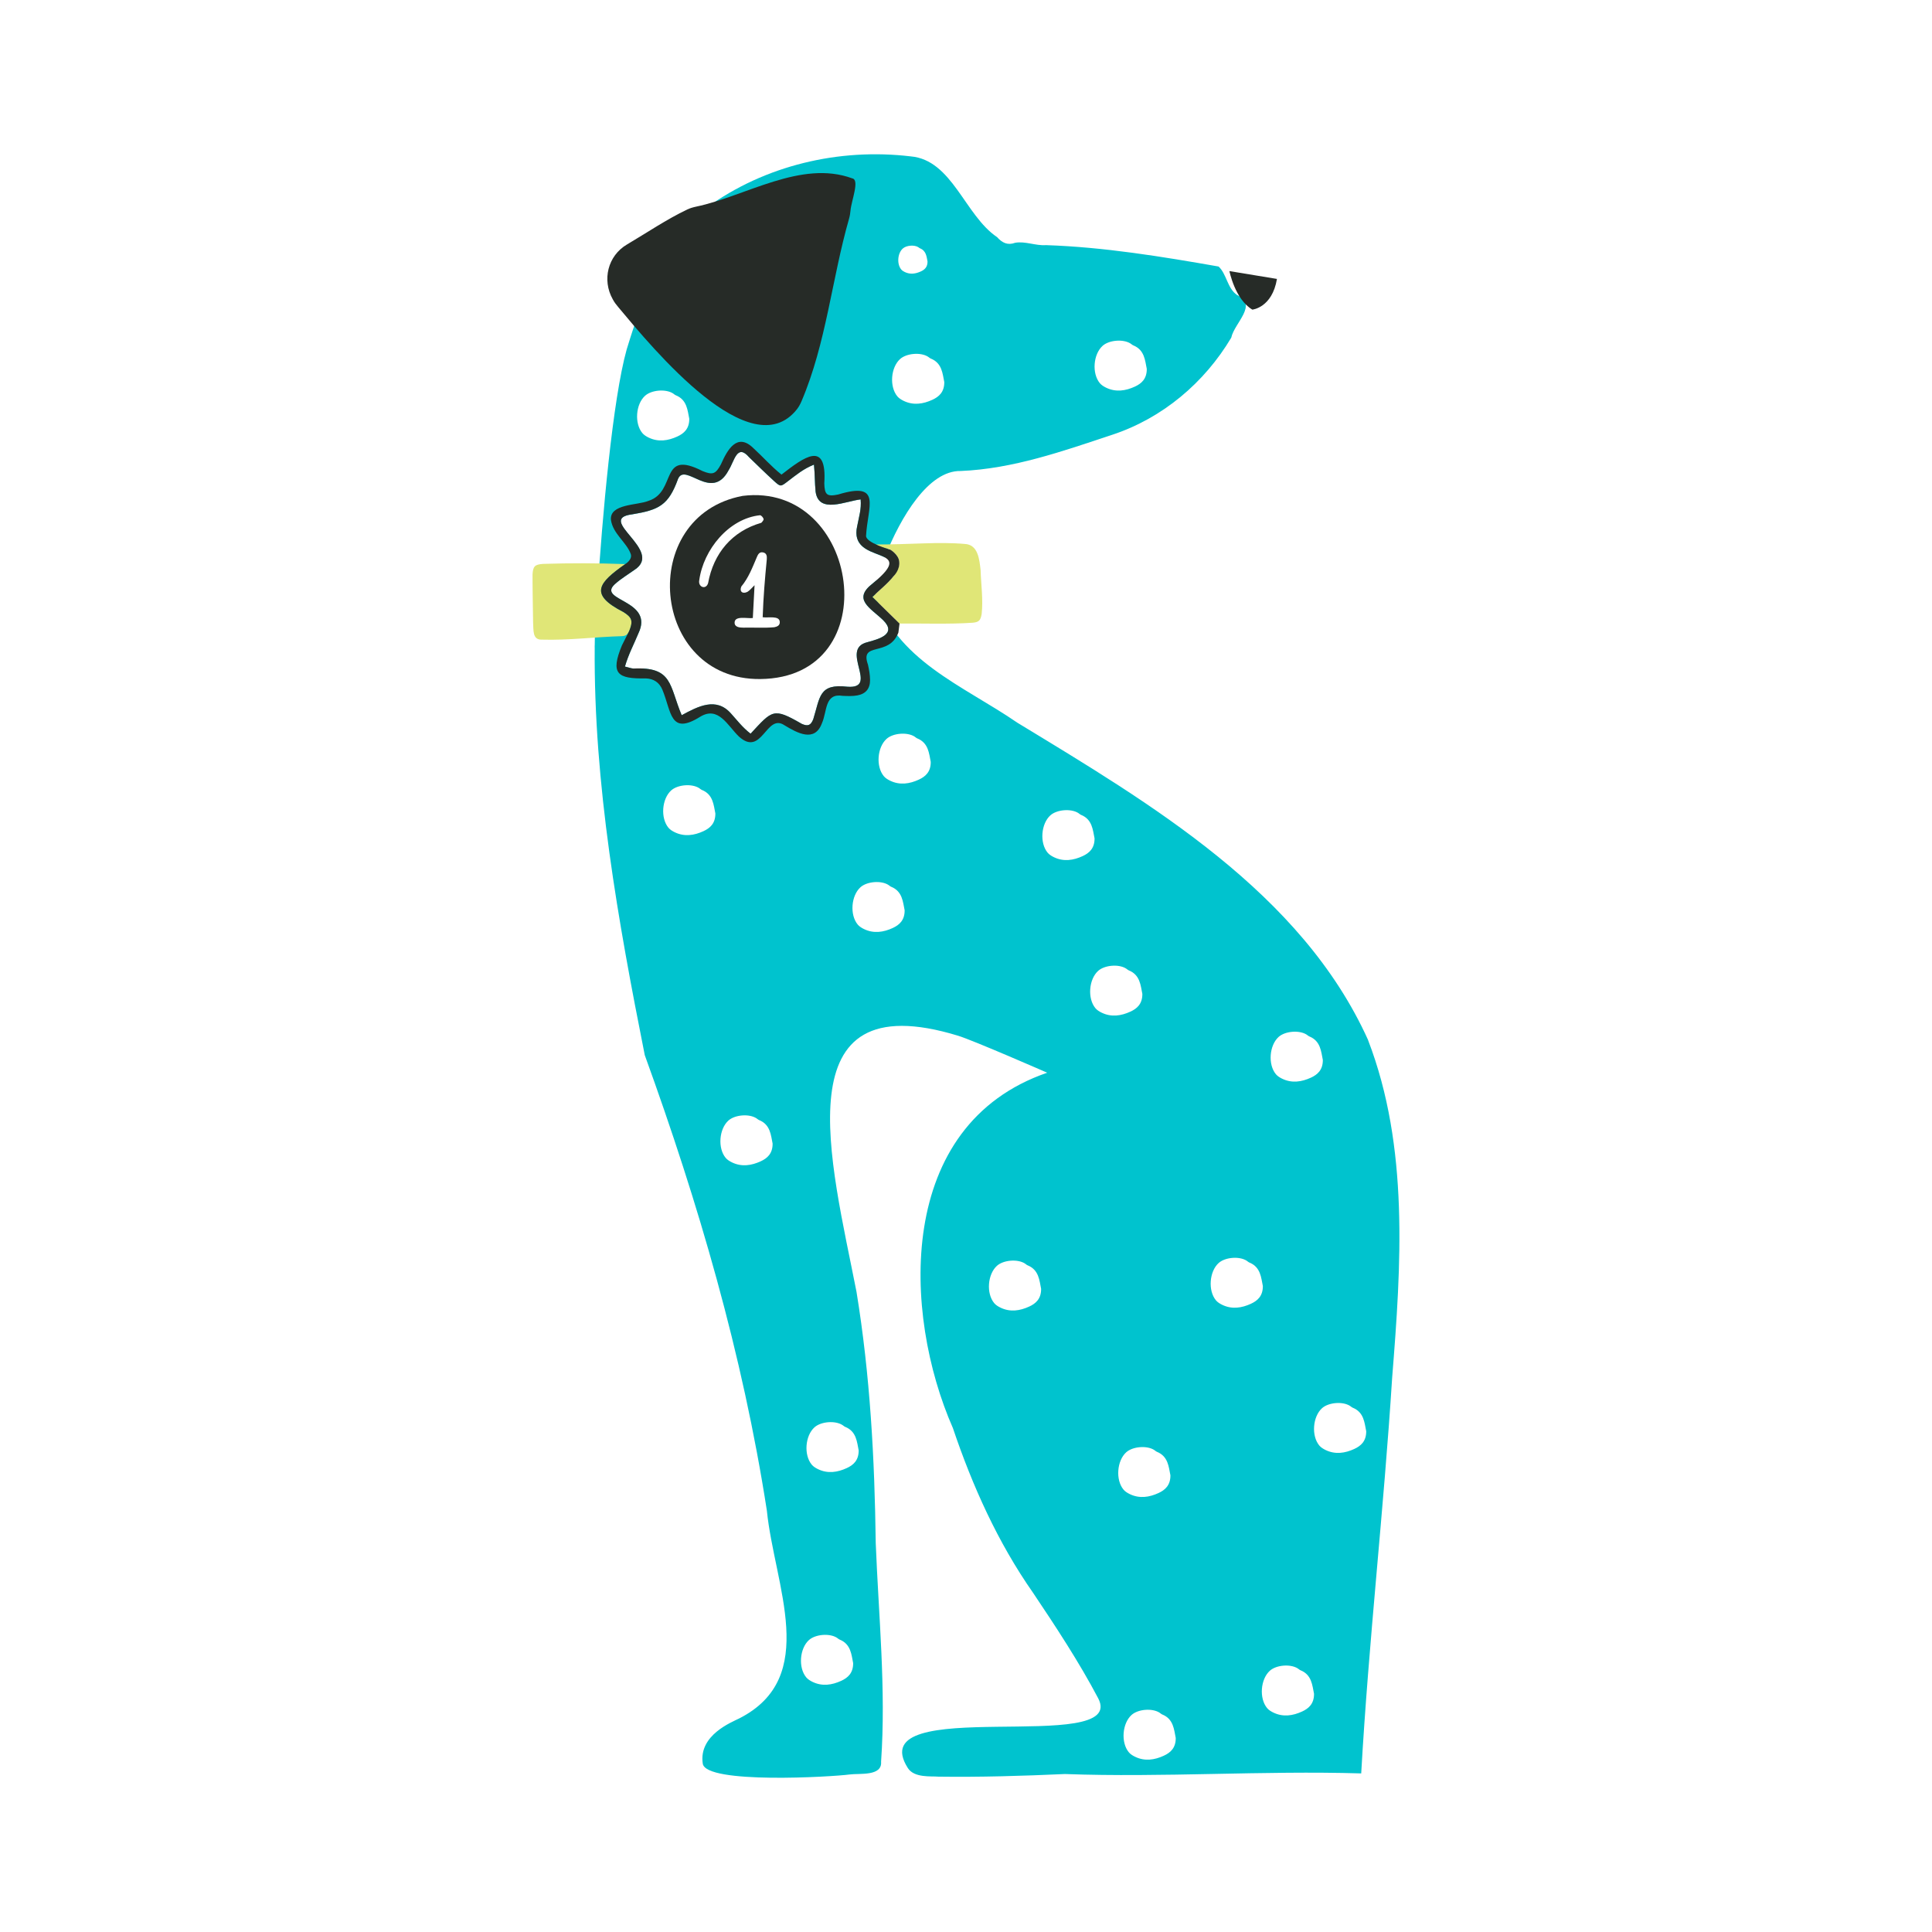 <svg viewBox="0 0 1000 1000" xmlns="http://www.w3.org/2000/svg" id="Layer_1"><defs><style>.cls-1{fill:none;}.cls-2{fill:#00c3ce;}.cls-3{fill:#e0e677;}.cls-4{fill:#262b27;}</style></defs><path d="m708.14,538.35c-34.51-76.43-112.6-122.36-181.6-164.3-27.75-19.12-63.6-32.44-73.73-67.59-.24.07-.48.14-.72.21.49-2.02,1.08-4.2,1.78-6.49-.67.58-1.39,1.2-2.18,1.84-10.66,8.23-1.15,12.64,5.42,18.99,7.28,7.22-2.2,9.78-8.18,11.41-14.64,3.54,6.51,24.33-10.38,23.04-14.76-1.69-14.03,5.34-17.62,16.83-1.29,3.2-2.74,3.81-5.97,2.38-14.75-8.52-15.1-7.14-26.47,5.1-4.21-3.24-6.78-6.74-10.19-10.5-7.58-8.55-16.91-3.72-25.46.94-6.47-15.3-4.52-25.19-24.98-24.15-1.32-.11-2.6-.6-4.4-1.04,1.85-6.4,4.56-11.32,7.01-17.27,8.23-17.32-21.56-16.7-12.31-25.3,3.12-2.87,6.83-5.03,10.26-7.49,15.51-10.04-20.56-26.31-1.18-28.73,13.8-2.29,18.76-4.68,23.68-18.28,3.68-8.97,17.44,12.09,26.21-4.57,3.01-4.72,4.34-13.96,10.59-6.7,4.27,4.13,8.51,8.29,12.89,12.29,3.41,3.11,3.47,2.98,7.11.19,4.49-3.41,8.08-6.46,13.57-8.65.53,5.24.37,9.12.86,14.06,1.65,11.59,15.59,4.77,23.31,3.94.44,5.21-.89,8.95-1.78,13.79-2.81,12.24,9.02,13.29,14.25,16.2,8.3-21.12,22.76-45.05,39.29-44.71,27.14-1.12,52.96-10.29,78.55-18.78,25.95-8.58,47.64-26.91,61.52-50.22,1.65-7.74,14.06-17.01,3-22.1-5.09-3.5-5.36-10.91-9.56-14.74-29.44-5.16-59.32-10.06-89.32-11.07-5.3.39-10.74-2.13-15.92-1.23-4.01,1.47-6.8,0-9.42-2.93-16.68-11.23-23.18-39.92-44.69-41.78-37.01-4.41-75.41,4.63-105.6,26.52-24.88,18.04-37.5,60.76-41.41,73.41-7.22,25.76-12.69,86.73-15.22,127.49-.16-.06-.32-.11-.48-.17-.49,8.49-.74,16.98-.83,25.47-.02.44-.04.91-.05,1.33,0,0,.02,0,.03,0-.58,70.88,12.12,141.82,25.91,211.14,27.72,76.43,50.68,154.86,63.2,235.77,3.89,38.63,27.61,86.29-14.34,107.57-3.74,1.9-21.08,8.6-18.84,23.39,1.62,10.72,67.17,6.82,75.94,5.61,5.15-.71,16.98,1.07,16.36-6.63,2.61-37.52-1.29-75.56-2.77-113.16-.56-43.53-2.9-86.89-9.96-130.06-13.1-67.05-39.14-160.6,52.62-132.52,7.94,2.43,46.09,19.13,46.09,19.13-78.76,27.12-74.79,124.81-48.82,183.91,10.12,29.98,23.21,59.14,41.44,85.2,11.55,17.19,23.96,36.05,33.76,54.67,15.86,30.14-123.3-2.79-98.51,36.13,3.31,5.2,12.08,4.11,15.78,4.45,21.73.3,43.61-.37,65.49-1.36,50.93,1.86,102.34-1.85,153.39-.32,3.85-68.23,11.69-136.46,16.02-204.86,4.64-58,8.83-119.38-12.47-174.69Zm-137.43-359.36c3.34-2.99,10.6-3.59,14.42-1.2.49.3.92.75,1.43.96,5.88,2.35,6.11,7.87,7.01,12.19.04,5.22-2.81,7.62-6.14,9.16-4.8,2.21-9.88,3-14.91.56-1.18-.57-2.4-1.32-3.23-2.31-4.22-5.06-3.43-15,1.42-19.35Zm-95.34-51.01c.27.17.5.42.8.54,3.29,1.31,3.42,4.41,3.92,6.83.03,2.93-1.57,4.27-3.44,5.13-2.69,1.24-5.53,1.69-8.36.31-.66-.32-1.34-.74-1.81-1.3-2.36-2.84-1.92-8.41.8-10.85,1.87-1.68,5.94-2.02,8.09-.67Zm-9.47,57.84c3.34-2.99,10.61-3.6,14.42-1.2.49.3.92.75,1.44.96,5.88,2.35,6.1,7.87,7,12.18.04,5.22-2.81,7.62-6.14,9.16-4.79,2.21-9.88,3-14.91.56-1.17-.57-2.4-1.32-3.23-2.31-4.22-5.06-3.43-15,1.42-19.35Zm-131.99,19c3.34-3,10.61-3.6,14.43-1.2.48.3.91.75,1.43.96,5.87,2.34,6.1,7.87,7,12.18.04,5.22-2.82,7.62-6.15,9.16-4.8,2.21-9.87,3-14.91.56-1.17-.57-2.4-1.32-3.22-2.31-4.21-5.06-3.43-15,1.42-19.35Zm30.23,225.38c-4.8,2.21-9.88,3-14.91.56-1.18-.57-2.4-1.32-3.23-2.31-4.22-5.06-3.43-15,1.42-19.35,3.34-2.99,10.61-3.6,14.42-1.2.49.3.92.75,1.43.96,5.88,2.34,6.1,7.87,7,12.18.04,5.23-2.81,7.62-6.14,9.16Zm29.62,170.88c-4.8,2.21-9.88,3-14.91.56-1.17-.57-2.4-1.32-3.23-2.31-4.22-5.05-3.43-15,1.42-19.35,3.34-2.99,10.6-3.6,14.42-1.2.49.3.92.75,1.44.96,5.88,2.35,6.11,7.87,7,12.18.04,5.22-2.81,7.62-6.14,9.16Zm41.7,268.89c-4.8,2.21-9.88,3-14.91.56-1.17-.57-2.4-1.32-3.23-2.31-4.22-5.05-3.43-15,1.41-19.35,3.34-2.99,10.61-3.6,14.43-1.19.49.3.91.75,1.43.96,5.87,2.35,6.11,7.87,7,12.18.05,5.22-2.82,7.62-6.14,9.16Zm.56-132.4c.49.3.91.75,1.43.96,5.88,2.35,6.11,7.87,7,12.18.04,5.22-2.81,7.62-6.14,9.16-4.8,2.21-9.88,3-14.91.56-1.18-.57-2.4-1.32-3.23-2.31-4.22-5.06-3.43-15,1.41-19.35,3.34-3,10.61-3.6,14.43-1.2Zm26.09-257.25c-4.8,2.21-9.88,3-14.91.56-1.17-.57-2.4-1.32-3.23-2.31-4.22-5.05-3.43-15,1.42-19.35,3.34-2.99,10.61-3.6,14.42-1.2.49.3.92.75,1.43.96,5.88,2.35,6.1,7.87,7,12.18.04,5.22-2.82,7.62-6.14,9.16Zm13.51-76.8c-4.8,2.21-9.88,3-14.91.56-1.18-.57-2.4-1.32-3.23-2.31-4.22-5.05-3.43-15,1.42-19.35,3.34-2.99,10.61-3.59,14.42-1.2.49.3.92.75,1.43.96,5.88,2.35,6.11,7.87,7,12.18.05,5.22-2.81,7.62-6.14,9.16Zm57.12,272.74c-4.79,2.21-9.88,3-14.9.56-1.18-.57-2.41-1.32-3.23-2.31-4.22-5.05-3.43-15,1.42-19.35,3.34-2.99,10.61-3.6,14.42-1.2.49.3.92.75,1.43.96,5.88,2.35,6.11,7.87,7,12.18.05,5.22-2.81,7.62-6.14,9.16Zm129.1-139.58c3.34-2.99,10.6-3.6,14.42-1.2.49.3.92.75,1.43.96,5.88,2.35,6.11,7.87,7.01,12.18.04,5.22-2.81,7.62-6.14,9.16-4.8,2.21-9.88,3-14.91.56-1.18-.57-2.4-1.32-3.23-2.31-4.22-5.05-3.43-15,1.42-19.35Zm-101.44-93.57c-4.8,2.21-9.88,3-14.91.56-1.18-.57-2.4-1.32-3.23-2.31-4.22-5.05-3.43-15,1.42-19.35,3.34-3,10.61-3.6,14.43-1.2.49.3.91.75,1.43.96,5.87,2.35,6.1,7.87,7,12.18.04,5.22-2.82,7.62-6.14,9.16Zm9.83,81.05c-1.18-.57-2.4-1.32-3.23-2.31-4.22-5.05-3.43-15,1.42-19.35,3.34-2.99,10.6-3.6,14.42-1.2.49.3.92.75,1.43.96,5.88,2.35,6.11,7.87,7.01,12.18.04,5.23-2.81,7.62-6.14,9.16-4.8,2.21-9.88,3-14.91.56Zm12.72,227.52c3.34-3,10.61-3.6,14.43-1.2.49.3.91.75,1.43.96,5.87,2.35,6.11,7.87,7,12.18.04,5.22-2.82,7.62-6.14,9.16-4.8,2.21-9.88,3-14.91.56-1.17-.57-2.4-1.31-3.22-2.31-4.22-5.06-3.43-15,1.41-19.35Zm19.48,157.06c-4.8,2.21-9.88,3-14.91.56-1.18-.57-2.4-1.31-3.23-2.31-4.22-5.05-3.43-15,1.42-19.35,3.34-2.99,10.61-3.59,14.42-1.2.49.3.92.75,1.43.96,5.88,2.34,6.11,7.87,7,12.18.05,5.22-2.81,7.62-6.14,9.16Zm45.09-233.93c-4.8,2.21-9.88,3-14.91.56-1.18-.57-2.4-1.32-3.23-2.31-4.22-5.06-3.43-15,1.41-19.35,3.34-2.99,10.61-3.6,14.43-1.2.49.3.91.75,1.43.96,5.87,2.34,6.1,7.87,7,12.18.04,5.23-2.82,7.62-6.14,9.16Zm26.48,211.05c-4.8,2.21-9.88,3-14.91.56-1.18-.57-2.4-1.31-3.23-2.31-4.22-5.06-3.43-15,1.42-19.35,3.33-3,10.6-3.6,14.42-1.2.49.3.92.75,1.43.96,5.88,2.35,6.11,7.87,7.01,12.18.04,5.22-2.81,7.62-6.14,9.16Zm27.02-135.9c-4.8,2.21-9.88,3-14.91.56-1.17-.57-2.4-1.32-3.23-2.31-4.22-5.05-3.43-15,1.42-19.35,3.34-2.99,10.61-3.6,14.42-1.2.49.3.92.75,1.43.96,5.88,2.35,6.1,7.87,7,12.18.04,5.22-2.82,7.62-6.14,9.16Z" class="cls-2"></path><path d="m636.35,140.31s2.88,14.67,11.87,19.95c0,0,10.24-.95,12.73-15.89l-24.6-4.05Z" class="cls-4"></path><path d="m355.67,108.45c1.5-.71,3.09-1.17,4.71-1.51,25.56-5.33,54.3-24.37,80.76-14.61,3.93.71-.44,11.46-.91,16.55-.13,1.45-.35,2.88-.75,4.28-8.9,30.98-11.79,64.45-24.62,94.52-.63,1.48-1.4,2.92-2.39,4.18-23.82,30.07-74.13-30.94-92.5-52.95-.99-1.18-1.93-2.38-2.66-3.74-.05-.09-.1-.18-.15-.27-5.64-9.99-2.55-22.51,7.34-28.34,10.31-6.08,20.52-13.04,31.18-18.1Z" class="cls-4"></path><path d="m478.39,281.24c-7.01.22-17.98.64-24.99.57,1.13,1.42,6.29,1.99,7.45,2.73,12.29,8.01-3.06,18.15-9.3,24.46,4.63,4.54,8.82,8.65,14.03,13.76,11.31-.15,25.65.42,37.94-.44,3.22-.3,4.04-1.27,4.59-4.52.81-7.56-.32-15.24-.56-22.82-.64-5.36-1.24-13.1-8.16-13.43-6.99-.61-14-.53-21.01-.31" class="cls-3"></path><path d="m323.61,291.97c-14.37-.52-28.25-.56-42.56-.1-4.27.32-5.15,1.27-5.41,5.42-.02,8.33.19,16.66.29,24.99.31,3.64-.55,8.99,4.56,8.79,13.81.42,27.64-1.41,41.46-1.8,2-.1,3-.91,3.74-2.71,2.08-5.11,1.56-6.97-3.12-9.82-17.82-9.14-12.8-15.02,1.05-24.76Z" class="cls-3"></path><path d="m330.47,327.74c-2.45,5.95-5.16,10.87-7.01,17.27,1.8.44,3.08.93,4.4,1.04,20.46-1.04,18.51,8.85,24.98,24.15,8.55-4.67,17.88-9.49,25.46-.94,3.41,3.77,5.98,7.27,10.19,10.5,11.37-12.24,11.72-13.62,26.47-5.1,3.23,1.43,4.68.83,5.97-2.38,3.58-11.49,2.86-18.52,17.62-16.83,16.89,1.29-4.26-19.5,10.38-23.04,5.98-1.63,15.46-4.19,8.18-11.41-6.57-6.34-16.08-10.76-5.42-18.99,25.02-20.52-12.79-8.84-8-29.72.89-4.84,2.22-8.58,1.78-13.79-7.72.83-21.66,7.65-23.31-3.94-.48-4.94-.32-8.82-.86-14.06-5.49,2.19-9.07,5.23-13.57,8.65-3.63,2.79-3.7,2.92-7.11-.19-4.38-4-8.62-8.16-12.89-12.29-6.25-7.26-7.58,1.98-10.59,6.7-8.78,16.66-22.54-4.4-26.21,4.57-4.92,13.6-9.88,15.99-23.68,18.28-19.38,2.42,16.69,18.69,1.18,28.73-1.46,1.04-2.96,2.04-4.46,3.05l.86,14.36c4.95,3.04,9.52,7.21,5.64,15.38Z" class="cls-1"></path><path d="m325.67,326.57s0,0,0-.01c1.58-3.89,1.64-5.89-.47-7.89l.47,7.89h0Z" class="cls-1"></path><path d="m451.56,308.99c4.63,4.54,8.82,8.65,14.03,13.76h0l-3.04-24.57c-3.14,4.03-8.06,7.85-10.99,10.81Z" class="cls-1"></path><path d="m465.59,322.75c-5.21-5.11-9.4-9.22-14.03-13.76,2.93-2.96,7.84-6.77,10.99-10.81,0,0,3.52-3.31,2.85-7.8-.51-3.47-4.54-5.85-4.54-5.85,0,0-12.78-3.58-12.59-7.2.79-15.02,8.56-28.36-14.42-21.38-5.81,1.22-7.04.2-7.2-5.8,1.5-22.69-10.61-13.42-22.15-4.5-5.32-4.24-9.61-9.18-14.6-13.74-8.37-8.18-13.44.92-16.75,8.44-2.73,5.06-4.28,5.61-9.5,3.48-22.65-11.57-13.06,10.68-28.04,15.43-5.65,2.35-20.23,1.44-19.38,9.9,1.04,7.14,8.12,11.59,10.23,17.55,1.05,2.96-2.84,5.25-2.84,5.25h0c-13.85,9.74-18.88,15.62-1.05,24.76,1.12.68,1.98,1.31,2.65,1.94,2.12,2,2.05,4,.47,7.89,0,0,0,0,0,.01l-3.76,7.45c-6.11,14.76-2.46,17.4,12.36,17.13,4.08.16,6.98,2.1,8.56,5.85,4.8,11.57,3.86,23.85,19.65,13.95,9.34-5.64,14.15,4.68,19.92,10.26,12.05,10.93,14.12-12.24,23.61-5.81,6.62,4,15.67,9.06,19.41-1.06,2.77-6.18,1.3-15.72,10.74-14.16,2.52.11,5.12.22,7.57-.23,4.42-.82,6.62-3.51,6.59-8.02-.02-2.65-.51-5.34-1.09-7.94-4.34-12.12,10.91-3.73,15.75-16.54h0l.6-4.72h0Zm-16.65,9.65c-14.64,3.54,6.51,24.33-10.38,23.04-14.76-1.69-14.03,5.34-17.62,16.83-1.29,3.2-2.74,3.81-5.97,2.38-14.75-8.52-15.1-7.14-26.47,5.1-4.21-3.24-6.78-6.74-10.19-10.5-7.58-8.55-16.91-3.72-25.46.94-6.47-15.3-4.52-25.19-24.98-24.15-1.32-.11-2.6-.6-4.4-1.04,1.85-6.4,4.56-11.32,7.01-17.27,3.88-8.17-.69-12.34-5.64-15.38-5.54-3.4-11.56-5.37-6.66-9.92,1.79-1.65,3.79-3.06,5.8-4.44,1.49-1.01,3-2.01,4.46-3.05,15.51-10.04-20.56-26.31-1.18-28.73,13.8-2.29,18.76-4.68,23.68-18.28,3.68-8.97,17.44,12.09,26.21-4.57,3.01-4.72,4.34-13.96,10.59-6.7,4.27,4.13,8.51,8.29,12.89,12.29,3.41,3.11,3.47,2.98,7.11.19,4.49-3.41,8.08-6.46,13.57-8.65.53,5.24.37,9.12.86,14.06,1.65,11.59,15.59,4.77,23.31,3.94.44,5.21-.89,8.95-1.78,13.79-4.79,20.88,33.02,9.2,8,29.72-10.66,8.23-1.15,12.64,5.42,18.99,7.28,7.22-2.2,9.78-8.18,11.41Z" class="cls-4"></path><path d="m384.38,256.67c-55.06,10.38-47.7,95.35,9.1,94.8,66.43-.6,51.61-102.35-9.1-94.8Zm-17.85,45.11c-1.1,3.71-5.33,2.11-4.59-1.49,2.15-15.75,15.25-31.92,31.49-33.61.75.18,1.58,1.16,1.8,1.94.14.53-.63,1.42-1.18,1.98-15.2,4.36-24.72,15.83-27.53,31.18Zm34.33,22.87c-5.32.49-10.73.09-16.08.22-1.84-.01-4.59-.2-4.55-2.62.02-3.75,6.72-1.97,9.43-2.36.32-5.96.59-11.12.9-16.99-1.53,1.47-2.47,2.72-3.72,3.46-2.53,1.23-4.22-.2-3.13-2.78,3.78-4.55,5.8-9.99,8.07-15.3.57-1.35,1.3-2.67,3.05-2.38,2.03.34,2.19,1.98,2.06,3.6-.99,10.19-1.77,19.52-2.13,29.98,2.84.45,8.77-1.04,8.85,2.48.08,1.78-1.29,2.36-2.74,2.68Z" class="cls-4"></path></svg>